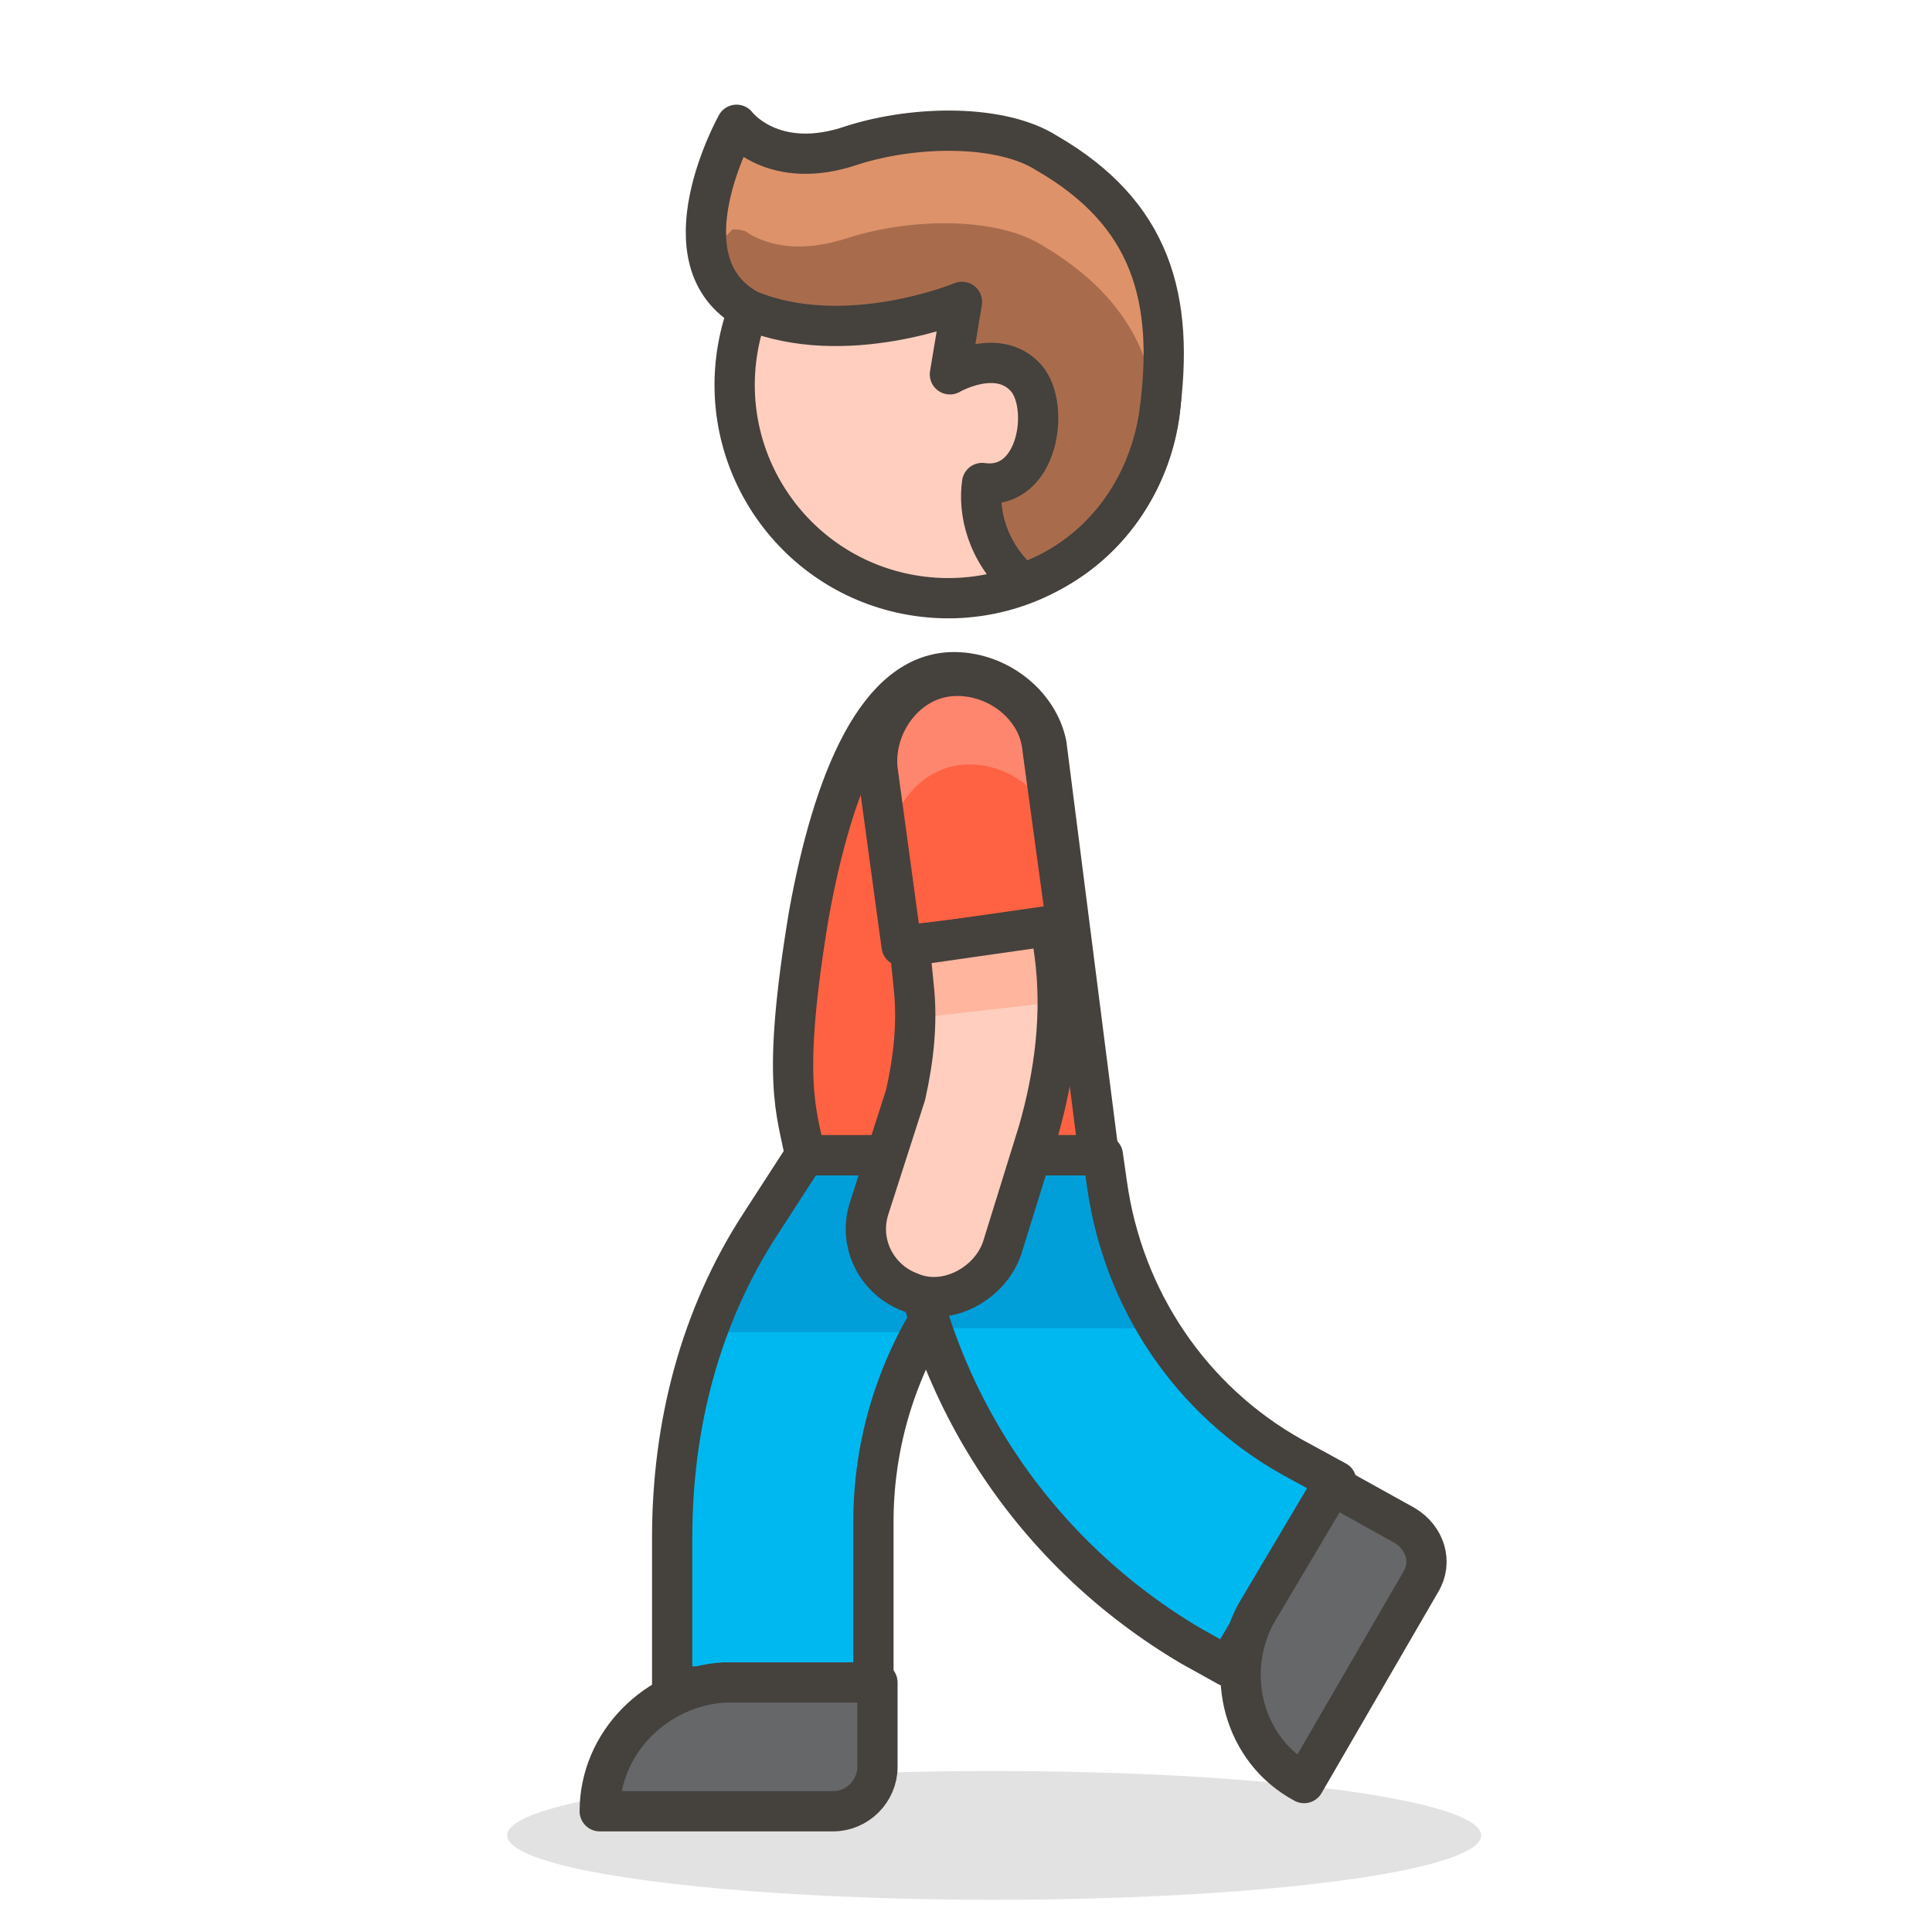 <?xml version="1.0" encoding="utf-8"?>
<!-- Generator: Adobe Illustrator 21.1.0, SVG Export Plug-In . SVG Version: 6.00 Build 0)  -->
<svg version="1.1" id="Icons" xmlns="http://www.w3.org/2000/svg" xmlns:xlink="http://www.w3.org/1999/xlink" x="0px" y="0px"
	 viewBox="0 0 48 48" style="enable-background:new 0 0 48 48;" xml:space="preserve">
<style type="text/css">
	.st0{fill:#FFFFFF;}
	.st1{fill:#F0F0F0;}
	.st2{fill:none;stroke:#45413C;stroke-linecap:round;stroke-linejoin:round;stroke-miterlimit:10;}
	.st3{fill:#FF6242;}
	.st4{fill:#FF866E;}
	.st5{fill:#FFE500;stroke:#45413C;stroke-linecap:round;stroke-linejoin:round;stroke-miterlimit:10;}
	.st6{opacity:0.15;fill:#45413C;}
	.st7{fill:#45413C;stroke:#45413C;stroke-linecap:round;stroke-linejoin:round;stroke-miterlimit:10;}
	.st8{fill:#FFAA54;}
	.st9{fill:#E0E0E0;}
	.st10{fill:#FFCEBF;stroke:#45413C;stroke-linecap:round;stroke-linejoin:round;stroke-miterlimit:10;}
	.st11{fill:#FFB59E;}
	.st12{fill:#724F3D;}
	.st13{fill:#A86C4D;}
	.st14{fill:#FFE500;}
	.st15{fill:#EBCB00;}
	.st16{fill:#FFA694;}
	.st17{fill:#FFFFFF;stroke:#45413C;stroke-linecap:round;stroke-linejoin:round;stroke-miterlimit:10;}
	.st18{fill:#DE926A;}
	.st19{fill:#FFCEBF;}
	.st20{fill:#656769;}
	.st21{fill:#525252;}
	.st22{fill:#656769;stroke:#45413C;stroke-linecap:round;stroke-linejoin:round;stroke-miterlimit:10;}
	.st23{fill:#45413C;}
	.st24{fill:#009FD9;stroke:#45413C;stroke-linecap:round;stroke-linejoin:round;stroke-miterlimit:10;}
	.st25{fill:#A86C4D;stroke:#45413C;stroke-linecap:round;stroke-linejoin:round;stroke-miterlimit:10;}
	.st26{fill:#614B44;stroke:#45413C;stroke-linecap:round;stroke-linejoin:round;stroke-miterlimit:10;}
	.st27{fill:#FF6242;stroke:#45413C;stroke-linecap:round;stroke-linejoin:round;stroke-miterlimit:10;}
	.st28{fill:#9CEB60;stroke:#45413C;stroke-linecap:round;stroke-linejoin:round;stroke-miterlimit:10;}
	.st29{fill:#9F5AE5;}
	.st30{fill:#BF8DF2;}
	.st31{fill:#FFDCD1;}
	.st32{fill:#FFF48C;}
	.st33{fill:#E5FEFF;}
	.st34{fill:#00DFEB;}
	.st35{fill:#A6FBFF;}
	.st36{fill:#FF87AF;}
	.st37{fill:#FF6196;}
	.st38{fill:#EBCB00;stroke:#45413C;stroke-linecap:round;stroke-linejoin:round;stroke-miterlimit:10;}
	.st39{fill:#00B8F0;}
	.st40{fill:#009FD9;}
	.st41{fill:#4ACFFF;}
	.st42{fill:#FFB59E;stroke:#45413C;stroke-linecap:round;stroke-linejoin:round;stroke-miterlimit:10;}
	.st43{fill:#FFB0CA;}
	.st44{fill:#FF87AF;stroke:#45413C;stroke-linecap:round;stroke-linejoin:round;stroke-miterlimit:10;}
	.st45{fill:#00B8F0;stroke:#45413C;stroke-linecap:round;stroke-linejoin:round;stroke-miterlimit:10;}
	.st46{fill:#FF866E;stroke:#45413C;stroke-linecap:round;stroke-linejoin:round;stroke-miterlimit:10;}
	.st47{fill:#DAEDF7;stroke:#45413C;stroke-linecap:round;stroke-linejoin:round;stroke-miterlimit:10;}
	.st48{fill:#DABFF5;}
	.st49{fill:#C0DCEB;}
	.st50{fill:#ADC4D9;}
	.st51{fill:#E04122;stroke:#45413C;stroke-linecap:round;stroke-linejoin:round;stroke-miterlimit:10;}
	.st52{fill:#BF8256;}
	.st53{fill:#DEA47A;}
	.st54{fill:#87898C;}
	.st55{fill:#BDBEC0;stroke:#45413C;stroke-linecap:round;stroke-linejoin:round;stroke-miterlimit:10;}
	.st56{fill:#8CA4B8;}
	.st57{fill:#FFC44D;}
	.st58{fill:#FFDB94;}
	.st59{fill:#FFC44D;stroke:#45413C;stroke-linecap:round;stroke-linejoin:round;stroke-miterlimit:10;}
	.st60{fill:#E04122;}
	.st61{fill:#724F3D;stroke:#45413C;stroke-linecap:round;stroke-linejoin:round;stroke-miterlimit:10;}
	.st62{fill:#915E3A;}
	.st63{fill:#FF8A14;}
	.st64{fill:none;stroke:#45413C;stroke-linecap:round;stroke-miterlimit:10;}
	.st65{fill:#00F5BC;}
	.st66{fill:#00DBA8;}
	.st67{fill:#627B8C;}
</style>
<g>
	<path id="XMLID_6161_" class="st39" d="M20,28.7l-1.1,1.7c-1.5,2.3-2.2,5-2.2,7.8v3.7h5v-4.1c0-1.8,0.5-3.6,1.5-5.2l2.5-3.9H20z"/>
	<path id="XMLID_6160_" class="st40" d="M18.9,30.4c-0.5,0.8-1,1.7-1.3,2.7H23c0.1-0.2,0.2-0.3,0.3-0.5l2.5-3.9H20L18.9,30.4z"/>
	<path id="XMLID_6159_" class="st2" d="M20,28.7l-1.1,1.7c-1.5,2.3-2.2,5-2.2,7.8v3.7h5v-4.1c0-1.8,0.5-3.6,1.5-5.2l2.5-3.9H20z"/>
	<path id="XMLID_6158_" class="st39" d="M22.3,28.7l0.2,1.5c0.6,4.5,3.2,8.4,7.1,10.7l0.9,0.5l2.7-4.6l-1.1-0.6
		c-2.5-1.4-4.2-3.9-4.6-6.8l-0.1-0.7H22.3z"/>
	<path id="XMLID_6157_" class="st40" d="M27.4,29.4l-0.1-0.7h-5l0.2,1.5c0.1,1,0.4,1.9,0.7,2.8h5.6C28.1,31.9,27.6,30.7,27.4,29.4z"
		/>
	<path id="XMLID_6156_" class="st2" d="M22.3,28.7l0.2,1.5c0.6,4.5,3.2,8.4,7.1,10.7l0.9,0.5l2.7-4.6l-1.1-0.6
		c-2.5-1.4-4.2-3.9-4.6-6.8l-0.1-0.7H22.3z"/>
	<ellipse id="XMLID_6155_" class="st6" cx="24.7" cy="45.6" rx="12.1" ry="1.6"/>
	
		<ellipse id="XMLID_6154_" transform="matrix(0.144 -0.99 0.99 0.144 10.667 31.442)" class="st10" cx="23.5" cy="9.6" rx="5.3" ry="5.3"/>
	<g id="XMLID_6151_">
		<path id="XMLID_6153_" class="st3" d="M27.3,28.7H20c-0.2-1.1-0.6-1.8,0.1-6c0.6-3.3,1.7-6,3.6-6h0c1.1,0,2.1,0.8,2.3,1.8
			L27.3,28.7z"/>
		<path id="XMLID_6152_" class="st2" d="M27.3,28.7H20c-0.2-1.1-0.6-1.8,0.1-6c0.6-3.3,1.7-6,3.6-6h0c1.1,0,2.1,0.8,2.3,1.8
			L27.3,28.7z"/>
	</g>
	<path id="XMLID_6150_" class="st22" d="M14.9,45h5.8c0.6,0,1.1-0.5,1.1-1.1v-2.1H18C16.3,41.9,14.9,43.3,14.9,45L14.9,45z"/>
	<path id="XMLID_6149_" class="st22" d="M32.4,44.3l2.9-5c0.3-0.5,0.1-1.1-0.4-1.4l-1.8-1l-1.9,3.2C30.4,41.6,30.9,43.5,32.4,44.3
		L32.4,44.3z"/>
	<g id="XMLID_6145_">
		<path id="XMLID_6148_" class="st3" d="M26.5,23l-4.1,0.5l-0.6-4.4c-0.1-1.1,0.7-2.2,1.8-2.3h0c1.1-0.1,2.2,0.7,2.3,1.8L26.5,23z"
			/>
		<path id="XMLID_6147_" class="st4" d="M23.6,16.8c-1.1,0.1-2,1.2-1.8,2.3l0.3,2.2c-0.1-1.1,0.7-2.2,1.8-2.3
			c1.1-0.1,2.2,0.7,2.3,1.8l-0.3-2.2C25.8,17.5,24.7,16.6,23.6,16.8z"/>
		<path id="XMLID_6146_" class="st2" d="M26.5,23l-4.1,0.5l-0.6-4.4c-0.1-1.1,0.7-2.2,1.8-2.3h0c1.1-0.1,2.2,0.7,2.3,1.8L26.5,23z"
			/>
	</g>
	<path id="XMLID_6144_" class="st13" d="M26,3.8c-1.1-0.7-3.2-0.7-4.8-0.2c-2,0.7-2.9-0.5-2.9-0.5s-1.9,3.4,0.3,4.6
		c2.4,1,5.3-0.2,5.3-0.2l-0.3,1.8c0,0,1.2-0.7,1.9,0.1c0.6,0.7,0.3,2.8-1.1,2.6c-0.1,0.7,0.1,1.7,1,2.5c1.8-0.6,3.1-2.2,3.4-4.2
		C29.2,7.4,28.6,5.3,26,3.8z"/>
	<g id="XMLID_6142_">
		<path id="XMLID_6143_" class="st18" d="M17.9,6c0.1-0.1,0.2-0.2,0.3-0.3c0.1,0,0.3,0,0.4,0.1c0.5,0.3,1.3,0.5,2.5,0.1
			c1.6-0.5,3.7-0.5,4.8,0.2c1.7,1,2.6,2.3,2.8,3.9c0.3-2.7-0.3-4.7-2.8-6.1c-1.1-0.7-3.2-0.7-4.8-0.2c-2,0.7-2.9-0.5-2.9-0.5
			S17,5.3,17.6,6.8C17.7,6.5,17.8,6.2,17.9,6z"/>
	</g>
	<path id="XMLID_6141_" class="st2" d="M26,3.8c-1.1-0.7-3.2-0.7-4.8-0.2c-2,0.7-2.9-0.5-2.9-0.5s-1.9,3.4,0.3,4.6
		c2.4,1,5.3-0.2,5.3-0.2l-0.3,1.8c0,0,1.2-0.7,1.9,0.1c0.6,0.7,0.3,2.8-1.1,2.6c-0.1,0.7,0.1,1.7,1,2.5c1.8-0.6,3.1-2.2,3.4-4.2
		C29.2,7.4,28.6,5.3,26,3.8z"/>
	<g id="XMLID_6137_">
		<path id="XMLID_6140_" class="st19" d="M22.6,23.5l0.1,1c0.1,0.9,0,1.8-0.2,2.7L21.6,30c-0.3,0.9,0.2,1.8,1,2.1l0,0
			c0.9,0.4,2-0.2,2.3-1.1l0.9-2.9c0.4-1.4,0.6-2.9,0.4-4.4L26.1,23L22.6,23.5z"/>
		<path id="XMLID_6139_" class="st11" d="M22.7,24.5c0,0.3,0.1,0.6,0,0.8l3.5-0.4c0-0.4,0-0.8-0.1-1.2L26.1,23l-3.5,0.4L22.7,24.5z"
			/>
		<path id="XMLID_6138_" class="st2" d="M22.6,23.5l0.1,1c0.1,0.9,0,1.8-0.2,2.7L21.6,30c-0.3,0.9,0.2,1.8,1,2.1l0,0
			c0.9,0.4,2-0.2,2.3-1.1l0.9-2.9c0.4-1.4,0.6-2.9,0.4-4.4L26.1,23L22.6,23.5z"/>
	</g>
</g>
</svg>

